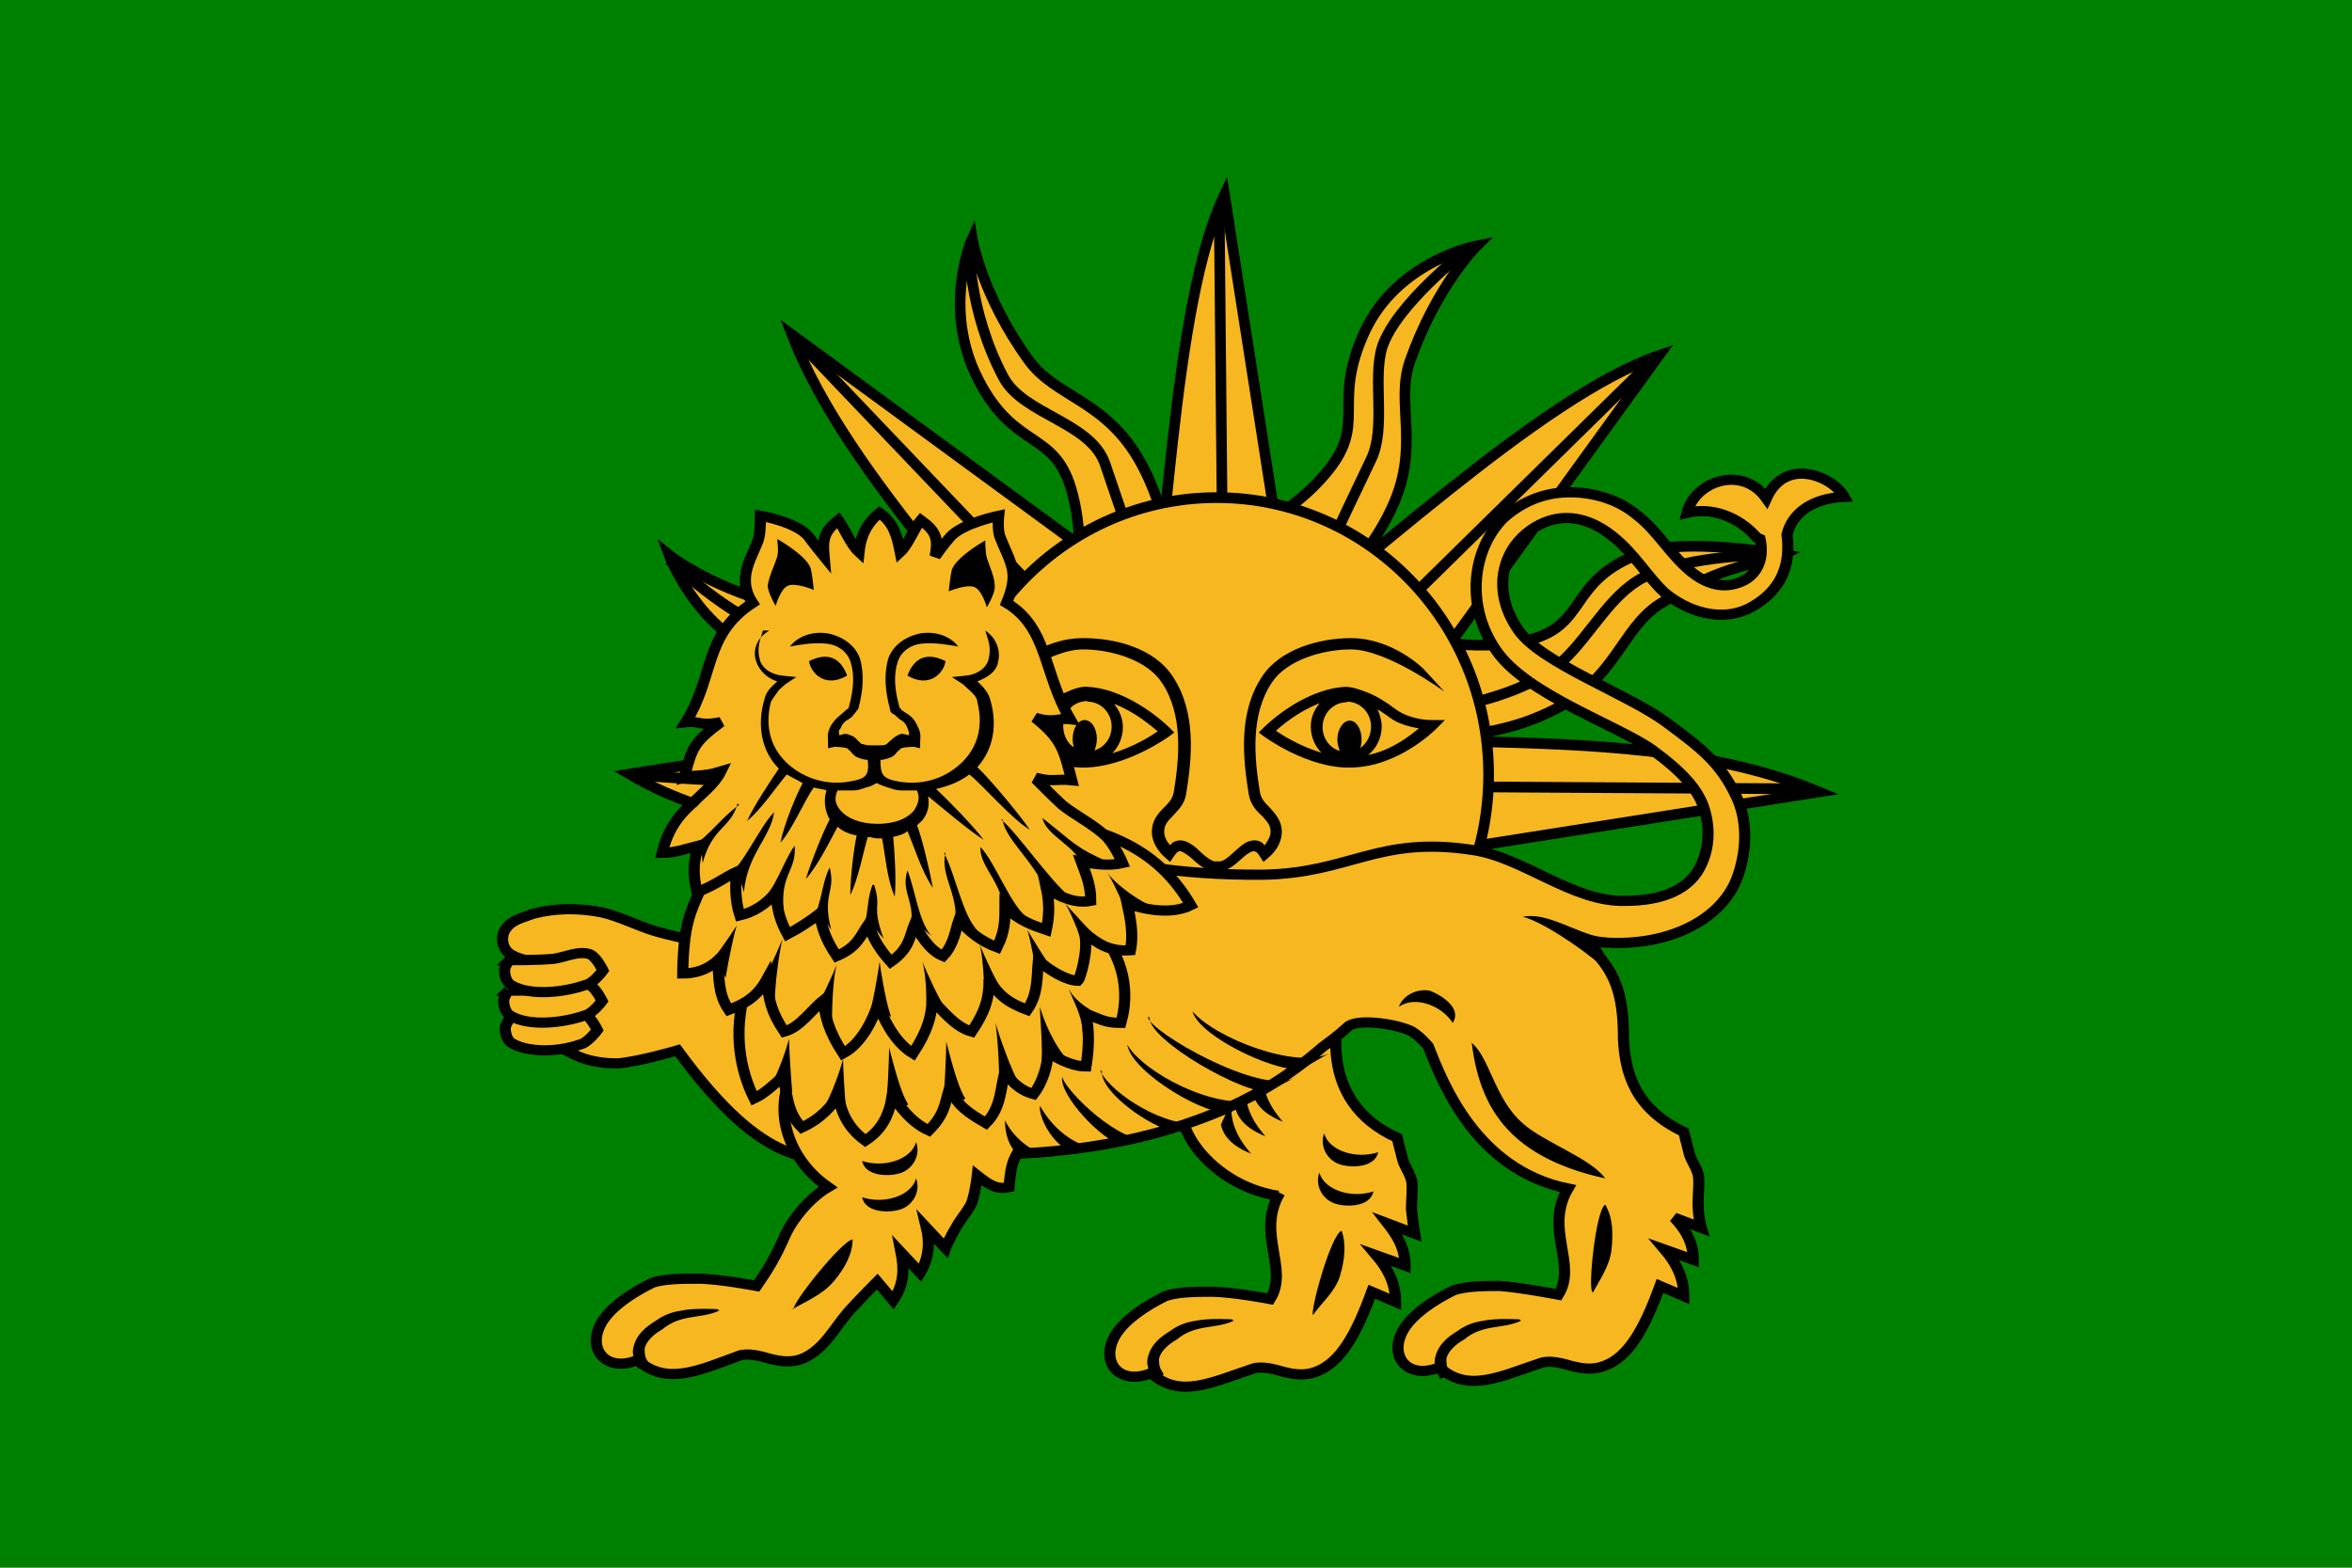 <svg height="600" width="900" xmlns="http://www.w3.org/2000/svg"><path d="m0 300v-300h450 450v300 300h-450-450z" fill="#008000"/><g transform="matrix(2.261 0 0 2.272 -62.094 -37.723)"><g stroke="#000"><path d="m244.5 134.2s-9.8-4.9-15.7-14.7c-4.1-6.7-2.5-14.4-8.3-25-5.9-10.6-14.4-10.9-19-17.3-7.9-10.9-9.5-20.4-9.5-20.4s-5.2 11.6 1 23.7c6.3 12.3 13.2 8.3 16 19.4 2.8 10.7-.5 20.4.4 28.1 1.3 11.3 8.9 18.6 8.9 18.6l6.6-3.1 6.6-3.1 6.6-3.1z" fill="#f6b721" stroke-width="1.8"/><path d="m243.8 145.2s-1.5-10.8 3.1-21.3c3.2-7.1 10.5-10.3 15.8-21.1 5.4-10.8.8-18.1 3.4-25.4 4.5-12.7 11.3-19.4 11.3-19.4s-13.3 2.5-18.9 14.3c-5.9 12.6.7 15.5-6.8 24.2-7.2 8.4-17 11.2-22.9 16.3-8.6 7.5-10.3 17.9-10.3 17.9l6.3 3.6 6.3 3.6 6.3 3.6z" fill="#f6b721" stroke-width="1.8"/><path d="m237.1 128.1-75.6-55.1c9.4 24.2 36.7 50.4 55.1 75.7z" fill="#f6b721" stroke-width="1.8"/><path d="m232.5 131.6c25.8-19.7 55.8-48.3 75.7-55.1l-55.1 75.7z" fill="#f6b721" stroke-width="1.8"/><path d="m249.2 141.8-14.5-92.4c-8.9 18.6-9.7 61.6-14.5 92.5z" fill="#f6b721" stroke-width="1.8"/><g><g stroke-width="1.8"><path d="m248.9 158.2s5.5-9.5 15.6-14.9c6.9-3.7 14.6-1.6 25.5-6.9 10.9-5.2 11.8-13.8 18.3-18 11.4-7.2 17-6.6 20.9-8.4 0 0-16.4-2.9-23.7-.3-13.1 4.6-9 12.7-20.2 14.9-10.8 2.2-20.3-1.6-28.1-1.2-11.4.6-19.1 7.8-19.1 7.8l2.7 6.7 2.7 6.7 2.7 6.7z" fill="#f6b721"/><path d="m231.5 132.9s-10.6 2.8-21.5-.5c-7.5-2.3-11.5-9.1-22.9-13.1s-18.1 1.4-25.7-.3c-13.2-2.9-20.7-8.9-20.7-8.9s4.8 12.9 16.6 17c13.1 4.6 15.3-2.6 24.8 3.8 9.2 6.1 13.2 15.5 19 20.7 8.5 7.6 19 8 19 8l2.8-6.7 2.8-6.7 2.8-6.7z" fill="#f6b721"/><path d="m242.8 140.2c32.6 2.6 66.3-1.1 92.5 9.8l-92.5 14.5z" fill="#f6b721"/><path d="m226.5 132.5-92.5 14.5c24.1 14.3 61.6 9.7 92.5 14.5z" fill="#f6b721"/><path d="m233.8 51.5 1 102.4-29.3-35-44-45.9" fill="none"/></g><path d="m307.4 77-73.5 71.9 100 .6" fill="none" stroke-width="1.799"/><path d="m191.5 57.7s-.3 11.1 5.8 22.5c3.4 6.3 14.8 7.5 17.2 14.6 11.6 33.9 19.3 56.6 19.3 56.6s4.2-12.7 25.7-57.4c2.6-5.3.2-13.6 1.9-19 2.4-7.1 13.9-16 13.9-16" fill="none" stroke-width="1.8"/></g><path d="m325.4 110.1s-14.3.2-20.9 4.4c-5.7 3.6-9 11.2-14.6 15.1-16.1 11.3-63.5 9.3-63.5 9.3" fill="none" stroke-width="1.8"/><path d="m140.7 110.9s10.4 9.9 17.9 11.8c6.6 1.7 14.3-1 21 .4 19.3 4 50 40 50 40" fill="none" stroke-width="1.8"/><path d="m134 147c11.5 1.4 66.6 3.2 66.6 3.2" fill="none" stroke-width="1.799"/><ellipse cx="233.369" cy="147.103" fill="#f6b721" rx="46.03" ry="46.674" stroke-width="1.8"/></g><path d="m210.7 124.1c-7.1 0-12.3 5.2-12.3 5.2l-2.5 3.8s8.7-7.1 14.8-7.1c4.9 0 10.9 1.8 13.4 5.6 3.6 5.4 3 12.5 2 18.5-.2 1.1-.9 1.8-1.8 2.7s-1.9 2.1-1.9 3.9c0 2.6 2.3 4.4 2.3 4.4l.8.7.6-.9c.3-.4.5-.7.7-.8s.2-.1.4-.1c.3 0 .9.4 1.6.9.7.6 1.4 1.3 2.2 1.8.7.4 1.5.8 2.4.7.9.1 1.7-.3 2.4-.7.8-.5 1.6-1.3 2.2-1.8.7-.6 1.3-.9 1.6-.9.1 0 .2 0 .4.1s.4.3.7.8l.6.9.8-.7s2.3-1.7 2.3-4.4c0-1.8-1.1-3-1.9-3.9-.9-.9-1.6-1.6-1.8-2.7-1-6-1.6-13.1 2-18.5 2.5-3.8 8.6-5.6 13.4-5.6 6.1 0 15.8 7.1 15.8 7.1l-3.5-3.8s-5.2-5.2-12.3-5.2c-5.3 0-11.9 1.8-15 6.4-4.1 6.1-3.3 13.8-2.3 19.9.3 1.8 1.4 2.9 2.3 3.7.8.9 1.4 1.5 1.4 2.6 0 .9-.6 1.7-1 2.3-.2-.1-.3-.4-.5-.5-.5-.3-1.1-.4-1.6-.3-1 .1-1.8.8-2.5 1.4s-1.4 1.3-2 1.7c-.5.3-.9.5-1.3.4h-.1-.1c-.4.1-.8-.1-1.3-.4-.6-.4-1.3-1-2-1.7-.7-.6-1.5-1.2-2.5-1.4-.5-.1-1.1 0-1.6.3-.2.1-.3.3-.5.5-.5-.6-1-1.3-1-2.3 0-1.1.5-1.7 1.4-2.6.8-.9 2-1.9 2.3-3.7 1-6.1 1.8-13.8-2.3-19.9-3.1-4.7-9.7-6.4-15-6.4zm.9 8.2c-1.1-.1-2.4.3-3.9 1-1.5.6-3.1 1.6-4.7 2.8-1.3 1-3.5 1.8-6.1 1.8h-2.2l1.5 1.5s6.3 6.4 14.4 6.5c7.4.1 14.8-5.3 14.8-5.3l.8-.6-.8-.8s-6.5-6.5-13.9-6.9zm43.6 0c-7.5.4-13.9 6.9-13.9 6.9l-.8.8.8.6s7.4 5.5 14.8 5.3c8.1-.1 14.4-6.5 14.4-6.5l1.5-1.5h-2.2c-2.6 0-4.9-.9-6.1-1.8-1.6-1.2-3.2-2.2-4.7-2.8s-2.8-1-3.9-1zm-43.7 2.5c2.3 0 4.1 1.9 4.1 4.2 0 1.9-1.2 3.5-2.9 4 .2-.5.4-1.2.4-1.9 0-1.8-.9-3.2-2.1-3.2-1.1 0-2 1.4-2 3.2 0 .5.1 1 .2 1.4-1.1-.7-1.8-2.1-1.8-3.6 0-2.4 1.8-4.2 4.1-4.2zm43.9 0c2.3 0 4.1 1.9 4.1 4.2 0 1.5-.7 2.8-1.8 3.6.1-.4.2-.9.2-1.4 0-1.8-.9-3.2-2-3.2s-2.1 1.4-2.1 3.2c0 .7.2 1.3.4 1.9-1.7-.5-2.9-2.1-2.9-4 0-2.4 1.9-4.2 4.1-4.2zm-39.3.4c3.6 1.4 6.3 3.8 7.3 4.6-1 .7-4 2.6-7.7 3.7 1.1-1.1 1.8-2.7 1.8-4.4 0-1.5-.6-2.8-1.4-3.8zm34.6 0c-.9 1.1-1.4 2.4-1.4 3.8 0 1.7.7 3.3 1.8 4.4-3.7-1.1-6.7-3-7.7-3.7.9-.8 3.7-3.2 7.3-4.6zm-44.5.9c-.5.9-.7 1.9-.7 2.9 0 1.9.9 3.7 2.3 4.8-4.1-.9-7.1-3.2-8.6-4.5 2-.3 3.8-.9 4.9-1.8.7-.5 1.4-1 2.1-1.4zm54.4 0c.7.4 1.4.9 2.1 1.4 1.2.9 3 1.5 4.9 1.8-1.5 1.2-4.4 3.6-8.6 4.5 1.4-1.1 2.3-2.9 2.3-4.8 0-1-.3-2-.7-2.9z"/><g fill="#f6b721" stroke="#000" stroke-width=".7" transform="matrix(2.687 0 0 2.448 -488.378 -328.62)"><path d="m284.1 342.6c-2.9-.9-5.5.5-11.2-8 0 0-2.5.8-3.8.9-.7 0-1.4-.1-2-.3-1.2-.4-3.2-1.9-3.2-1.9l-.5-4.9s-1-.2-1.3-.7c-.3-.4-.3-1.1 0-1.5.4-.6 1-.7 1.7-1 1.4-.4 2.9-.4 4.3-.1 1.2.3 2.2.9 3.4 1.3 3.7 1.2 11.7 2 11.7 2z" transform="translate(-38.245 -121.299)"/><path d="m224.1 211s1.9 0 2.8-.1c.7-.1 1.2-.5 1.9-.1.4.2.8 1.1.8 1.1s-.6.9-1.1 1c-1.3.5-3.2.6-4.3-.1-.3-.2-.4-.7-.4-1s.3-.7.3-.7z"/><path d="m224 209.2s1.9 0 2.8-.1c.7-.1 1.6-.6 2.3-.3.4.2.8 1.1.8 1.1s-.6.9-1.1 1c-1.3.5-3.5.8-4.7 0-.3-.2-.4-.7-.4-1s.3-.7.3-.7z"/><path d="m262.3 328.4s1.9 0 2.8-.1c.7-.1 1.6-.6 2.3-.3.4.2.8 1.1.8 1.1s-.6.9-1.1 1c-1.3.5-3.5.8-4.7 0-.3-.2-.4-.7-.4-1s.3-.7.3-.7z" transform="translate(-38.245 -121.299)"/></g><g stroke-width=".7" transform="matrix(2.687 0 0 2.448 -487.363 -334.71)"><path d="m272.2 225.6c-1.5 2.8.6 5.2-.6 7.3 0 0-2.4-.5-3.7-.5-.9 0-2.1 0-2.9.3-1.3.7-2.5 1.6-3.1 2.6-1.1 1.9.2 3.6 2.2 2.7 1.8 1.8 3.9.6 6.4-.3.5-.2 1.3 0 1.9.2.7.2 1.4.3 2.1 0 1.5-.6 2.5-2.5 3.5-5.5l1.5.7c0-1.3-.5-2.3-1.2-3.2l1.8.7c0-1.3-.6-2.2-1.1-2.9l1.7.7s-.1-.7-.2-1.7c0-.6.1-1.6 0-2-.2-.7-.5-1-.6-1.6-.1-.4-.3-1.3-.3-1.3-5.1-2.5-4-8.3-3.1-10.7l-9.8 7.4c-2 1.4.7 6.5 5.4 7.3z" fill="#f6b721" stroke="#000"/><path d="m272.4 220.7c-.7-.3-1.7-.9-1.9-2l.7-1.7c-.3 1.9.9 3.3 1.2 3.7zm-1.1 1c-.7-.3-1.7-.9-1.9-2l.7-1.7c-.3 1.9.9 3.3 1.2 3.7zm-.9 1.2c-.7-.3-1.7-.9-1.9-2l.7-1.7c-.3 1.9.9 3.3 1.2 3.7zm-1.2 11.4s-1.5-.1-2.3.1c-.6.1-1.1.3-1.6.7-.6.4-1.2.9-1.4 1.8-.1.4 0 .7.1 1s.2.5.2.5l.7-.3s-.1-.2-.2-.4-.1-.5-.1-.7c.1-.5.6-1 1.1-1.3 1.2-1.1 2.4-.7 3.6-1.3zm5.1-.3c.5-.8 1.4-1.6 1.7-2.7s.4-2.2.1-3.1c-.7.3-2 5.6-1.8 5.8zm3.8-8.5c-.2 1.1-1.8 1.1-2.5.8s-1.2-1.2-.9-2.1c.3 1.2 2 1.8 3.4 1.3zm.3-2.7c-.2 1.1-1.8 1.1-2.5.8s-1.2-1.2-.9-2.1c.3 1.2 2 1.8 3.4 1.3z"/><path d="m340.7 301.9c.3 1.5-.3 2.5-1.1 2.9-1.2.6-2.3.2-3.3-.7-1.3-1.2-2.1-2.8-3.3-3.8-1.4-1.3-3.2-1.7-4.7-1.6s-2.8.8-3.8 1.8c-1.9 2.1-2.4 6-.4 9.1 1.9 3 7.6 5.1 9.8 6.8 2 1.6 2.8 2.7 3.2 3.8.4 1.2.5 2.7-.1 4.1-.7 1.7-2.4 2.5-4.8 2.5-3.3.1-6.4-3-9.6-3.5-6-1-7.7 1.6-13.2 1.7-11 .1-15.5-3.5-15.5-3.5l-11.9 15.1c-3.6 1.5-3.8 7 0 9.9-1.1.7-2.2 2.1-2.7 3.3-.6 1.5-1.1 2.4-1.8 3.5 0 0-2.4-.5-3.7-.5-.9 0-2.2 0-2.9.3-1.3.7-2.5 1.6-3.1 2.6-1.1 1.9.2 3.6 2.2 2.7 1.8 1.8 3.9.7 6.4-.3.5-.2 1.3 0 1.9.2.7.2 1.4.3 2.1 0 1.5-.7 2.1-2.4 3.2-3.6.5-.6 1.5-1.7 1.5-1.7l1 1.3c.7-1.1.7-2.2.5-3.3l1.2 1.4c.6-1.1.6-2.2.4-3.1l1.2 1.4s.2-.6.7-1.5c.3-.6.9-1.3 1-1.8.2-.7.3-1.7.3-1.7.7.6 1.2 1 2 .8.1-1.3.2-1.7.5-2.3 4.2-.2 8.2-1 11.8-2.5 2.7-1.1 5.2-2.7 7.4-4.8.6-.5 1-.8 1.6-1.4.5-.6 2.8-.3 3.9.2.5.2 1.2 1.1 1.2 1.1.9 2.5 3 8.5 8.8 9.8-1.5 2.8.6 5.2-.6 7.3 0 0-2.4-.5-3.7-.6-.9 0-2.1 0-2.9.3-1.3.7-2.5 1.6-3.1 2.6-1.1 1.9.2 3.6 2.2 2.7 1.8 1.8 3.9.6 6.4-.3.5-.2 1.3 0 1.9.2.7.2 1.4.3 2.1 0 1.5-.6 2.5-2.5 3.5-5.5l1.5.7c0-1.3-.5-2.3-1.2-3.2l1.8.7c0-1.3-.6-2.2-1.2-2.9l1.7.7s-.2-.7-.2-1.7c0-.6.1-1.6 0-2-.2-.7-.5-1-.6-1.6-.1-.4-.3-1.3-.3-1.3-3.1-1.6-3.7-4.1-3.8-6.4 0-3.1-.5-4.8-2.4-6.6.7-.1 1.4 0 2 0 3.7 0 6.7-1.8 7.6-4.6.6-1.9.6-3.9-.1-5.5-1-2.3-2.2-3.3-4.3-5-2.4-2-7.9-4.1-9.4-6.4-1.6-2.5-1.1-5 .2-6.4s3.4-2.1 5.7-.1c1.4 1.2 2.2 2.8 3.3 3.9 1.3 1.2 3.6 2.2 5.6.9s2.3-3.2 2.1-4.9c.3-1.4 1.5-2.5 3.6-2.6-.7-1.4-3.7-2.8-4.9.1-1.5-2.3-4.5-1.2-5 1 1.5-.4 3.2.2 4.4 1.7z" fill="#f6b721" stroke="#000" transform="translate(-38.245 -121.299)"/><path d="m287.5 206.6c1.3-.3 2.8.7 4.2 1.2.8.3 1.6.2 1.9.4l-1.3.3 1.6 3.1c-.8-1.5-5-4.7-6.4-5zm-3.2 8.7c.3 2.7 1.1 4.7 2.5 6.2s3.4 2.5 5.9 3.1c-.9-1.4-3.9-2.5-5.2-3.8-1.8-1.7-2.1-4.7-3.3-5.6zm7.6 17.2c.4-.8 1.1-1.9 1.2-3s.1-2.2-.4-3.1c-.6.4-1.1 5.9-.8 6zm-8.8-18.6c.6-1-.7-1.9-1.4-2.2-.7-.2-1.7.2-2 1.1 1-.8 2.7-.1 3.4 1.1zm-16.4-.8c.5 1.9 5.9 4.5 7 3.9l1.6-1c-2 1.1-7.1-1-8.6-2.9zm-2.7.4c-.1 1.6 6.1 5.4 7.5 5.1l1.6-.9c-2.1 1.2-9.1-3.2-9.2-4.2zm-1.4 1.9c.3 2 5.3 5.1 6.4 4.6l1.7-.8c-2.6.7-7.1-1.9-8.1-3.8zm-1.6 1.8c-.1 1.5 3.1 3.9 4.6 4.2l1.7-.6c-2.2.4-5.7-2-6.4-3.6zm-2.5.4c-.2 1.3 2.6 4.5 3.8 4.7l1.8-.4c-1.8.5-5.4-3.3-5.6-4.3zm-1.4 2c-.1.7.7 2.6 2 3.2l1.8-.2c-2.4-.3-3.6-2.6-3.8-3zm-2.2 1.1c0 .7.2 1.9 1.1 2.5l1.9-.1c-1.9-.4-2.8-2-3-2.5zm-9 2.7c.2 1.1 1.8 1.1 2.5.8s1.2-1.2.9-2.1c-.3 1.2-2 1.8-3.4 1.3zm0 2.5c.2 1.1 1.8 1.1 2.5.8s1.2-1.2.9-2.1c-.3 1.2-2 1.8-3.4 1.3zm-4.4 7.7c.8-.5 1.9-1 2.6-1.9s1.2-1.9 1.2-2.9c-.7.1-3.9 4.5-3.7 4.8zm45.8.7s-1.5-.1-2.3.1c-.6.1-1.1.3-1.6.7-.6.4-1.2.9-1.4 1.8-.1.4 0 .7.1 1s.2.5.2.5l.7-.3s-.1-.2-.2-.4-.1-.5-.1-.7c.1-.5.6-1 1.1-1.3 1.2-1.1 2.4-.7 3.6-1.3zm-50.5-.7s-1.5-.1-2.3.1c-.6.1-1.1.3-1.6.7-.6.4-1.2.9-1.4 1.8-.1.4 0 .7.1 1s.2.5.2.5l.7-.3s-.1-.2-.2-.4-.1-.5-.1-.7c.1-.5.6-1 1.1-1.3 1.2-1.1 2.4-.7 3.6-1.3z"/><path d="m257.4 208.8-.9.5c-6.2 2.4-10.9 2.3-17.1 0l-.9 2.5c-.7 2.8-.3 5.3.6 7.3.6-.3 1.2-.9 1.8-1.5.3 1 .2 2.4 1.2 3.5 1.2-.6 1.9-1.5 2.3-2.2.2 1.3.7 2.3 1.7 3.1 1-.7 1.5-1.7 1.7-3.1.4.6 1.1 1.8 2.3 2.4 1-1.1 1-1.8 1.3-2.9.5 1.2 1.2 1.7 2.3 2.4 1-1.1.9-2.5 1.2-3.5.5.8 1.1 1.3 1.8 1.5.5-.7.9-1.9.9-2.9.9.7 1.8 1 2.4 1 .2-1.4.2-2.4 0-3.6.9.3 1.1.6 2.2.6.7-2.7-.1-5.6-2.7-7.7z" fill="#f6b721" stroke="#000"/><path d="m261.8 213.8-1.5-.1-.5 1c0-1.3-.7-2.5-.9-3.2.3.8 1.3 1.6 2.8 2.3zm-2.8 2.8-1.2-.5-.6.9c.1-1.3-.1-3.5-.1-4.2.2.8.9 2.8 1.9 3.8zm-3.2 1.5-.7-.5-.6.9c.1-1.3-.1-3.9-.2-4.6.2.8 1 3.3 1.5 4.2zm-3.5 1.1-.7-.5-.6.9c.1-1.3.2-3.6.2-4.4.2.8.7 3.1 1.2 3.9zm-3.6.4-.7-.5-.6.9c.1-1.3.2-3.6.2-4.4.2.8.7 3.1 1.2 3.9zm-5.1.1.7-.5.6.9c-.1-1.3-.2-3-.2-3.7-.2.8-.7 2.4-1.2 3.3zm-3.4-1.4.7-.5.6.9c-.1-1.3-.2-3-.2-3.7-.2.8-.7 2.4-1.2 3.3z"/><path d="m237.6 201s-2.3 4-2.7 6.1c-.3 1.3-.3 3.4-.3 3.4.7 0 1.5-.2 2.2-.9.1 1.1 0 2.3.7 3.4.7-.3 1.7-.7 2.4-2.1.1 1.4.3 2.3 1.1 3.6 1-.3 1.7-1.5 2.5-2.2 0 1 .3 2.2 1.2 3.7 1.2-.7 1.9-2.4 2.2-3.4.3.9 1 2.6 2.2 3.4.9-1.5 1.2-2.6 1.2-3.7.7.8 1.5 1.9 2.5 2.2.8-1.3 1.1-2.2 1.1-3.6.7 1.4 1.7 1.8 2.4 2.1.7-1.1.6-2.3.7-3.4.7.7 1.8 1.4 2.5 1.4.1-.1.7-2.1.4-3.3.9.8 1.6 1.3 2.9 1.2.2-1.1 0-2.2-.2-3.2 1.4.5 2.9.7 4 .1-2.5-4.7-6.5-5.4-10.9-6.3-5 4.5-10.9 5.3-18.1 1.5z" fill="#f6b721" stroke="#000"/><path d="m263.9 206.1-.9-.1-.1 1.1c-.5-1.2-1.2-3-1.6-3.6.4.7 2.3 2.4 3.6 2.6zm-2.7 2.3-1.2-.7.1 1.7c-.4-1.3-1-3-1.4-3.7.5.6 1.7 2.1 2.4 2.7zm-3 2.2-1-.9-.2 1.6c-.2-1.3-.5-3.2-.7-3.8.4.7 1.3 2.4 1.9 3.1zm-3.3 1.2-.8-.4-.5 1c0-1.3-.1-3.2-.3-3.9.3.8 1 2.5 1.5 3.3zm-7.2 1.7-.7-.6-.7.8c.3-1.3.6-3.2.7-4 .1.8.4 2.8.7 3.7zm3.6-.5-.8-.4-.5 1c0-1.3-.1-3.2-.3-3.9.3.8 1 2.5 1.5 3.3zm-8.6.2.8-.4.5 1c0-1.3.1-3.2.3-3.9-.3.8-1 2.5-1.5 3.3zm-3.6-1.3.8-.4.5 1c0-1.3.3-3.7.5-4.4-.3.8-1.2 3-1.7 3.8zm-3-1.8.8-.3.4 1c.2-1.3.5-2.9.7-3.6-.4.7-1.3 2.1-1.9 2.9z"/><path d="m257.1 197.1c.8.2 1.1 0 2 .1-.5-2.1-.6-2.8-2.3-4.3 1.2.4 1.4 0 2.2.1-1.7-3.2-1.4-6.3-4-8 .8-2.1.3-2.6-.4-4.5-.2-.5-.1-1.5-.1-1.5s-2.2.5-3 1.4c-.5.6-1 1.4-1 1.4.2-1.2.1-1.7-.9-2.5-.4.5-.8 1.7-1.3 2.2-.2-1.1-.4-2-1.3-2.7-.8.7-1.2 1.6-1.3 2.7-.5-.5-.9-1.6-1.3-2.2-.9.8-1 1.3-.9 2.5 0 0-.6-.8-1-1.4-.8-1-3-1.4-3-1.4s0 1-.1 1.5c-.3 1.2-1.5 2.7-.4 4.5-3.1 2.2-2.4 5.1-4.2 8.2.8-.1.9.3 2.2 0-1.7 1.4-1.8 1.7-2.3 3.8.6-.2 1.1 0 2.3-.4-.4.9-1.3 1.6-1.7 2.1-1.2 1.1-1.7 2.2-2 3.5.8 0 1.6-.3 2.3-.5-.3 1-.4 1.8-.1 3.2 1.2-.5 1.7-1 2.5-1.4-.1.9-.1 2 .2 3 .8-.2 1.6-.7 2.3-1.6 0 1.2.3 2.1.7 2.9.7-.4 1.4-.9 2-1.4.2.9.3 1.6 1.1 2.9 1.3-.6 1.5-1.4 2-2.2.2.7.5 1.5 1.4 2.6 1.2-.9 1.2-1.8 1.5-2.6.3.6.9 1.8 1.8 2.2.7-.8.8-1.9 1-2.5.6.8 1.4 1.5 2.4 1.9.5-1.1.5-1.9.5-2.8.9 1 1.8 1.3 2.6 1.6.2-1 .2-1.9 0-2.9.9.7 1.9 1.1 2.8.9 0-1.1-.3-1.8-.6-2.7.9.2 1.8.3 2.6.1 0 0-.5-1.3-1.1-1.9-.8-.8-1.9-1.4-2.7-2.1-.5-.5-1.5-1.6-1.5-1.6z" fill="#f6b721" stroke="#000"/><path d="m278.8 302s.1.7 0 1.1c-.2.7-.5 1.3-.6 2 0 .5.5 1.4.5 1.4s.3-1.2.8-1.4 1.6.3 1.6.3-.1-1.1-.2-1.5c-.3-.9-2.1-2-2.1-2zm13.1 0s-1.8 1.1-2.1 2c-.1.4-.2 1.5-.2 1.5s1.1-.5 1.6-.3.8 1.4.8 1.4.5-.9.5-1.4c0-.7-.3-1.3-.5-2-.1-.4-.1-1.1-.1-1.1zm-13.6 6.2c-.8.5-1.1 1.4-.8 2.2.2.6.7 1.1 1.3 1.3 0 0 0 0-.1.1-.3.3-.6.6-.7 1.1-.5 1.8-.2 3.6.9 4.8-.5.8-1.6 2.6-2 3.6.9-.8 1.8-2.3 2.5-3.2.3.2.7.4 1 .6-.4.8-1.2 2.9-1.4 4.1.8-1 1.5-2.9 2.1-3.8.3.1.6.1.8.2-.2.7-.1 1.4.2 2-.4.8-1.2 3-1.5 4.1.8-1 1.5-2.6 2-3.6.3.3.7.5 1.2.6-.2 1-.4 3-.4 4.1.5-1.1.8-2.9 1.1-4 .2 0 .4.1.6.1h.3c.2 1.1.3 2.8.8 4 .1-1.1 0-3-.1-4.1.4-.1.7-.2.9-.4.4 1 .9 2.8 1.6 3.9-.2-1.2-.7-3.5-1-4.3.1-.1.2-.2.3-.3.4-.5.5-1.1.4-1.7.9.8 2.5 2.3 3.5 3-.6-.9-2.3-2.8-3-3.5.8-.2 1.5-.5 2.1-1 .9.8 2.7 3.1 3.8 3.8-.6-1-2.6-3.6-3.3-4.3 1-1.2 1.3-2.9.8-4.7-.1-.4-.4-.8-.7-1.1 0 0 0 0-.1-.1.7-.3 1.2-.7 1.3-1.3.2-.8-.1-1.7-.8-2.2.2.7.4 1.2.2 2-.1.5-.6 1-1.4 1.1l-.9.1.7.5s.2.2.4.4.5.5.5.8c.4 1.7 0 3.1-.9 4.1s-2.3 1.7-4 1.4c-1.1-.2-1.2-.5-1.2-1.5.2 0 .5-.1.7-.2s.3-.3.4-.4.2-.2.2-.2c.3-.1.8-.1.8-.1l.4.1v-.4c0-.4.1-.6-.2-1.2-.2-.5-.5-.7-.8-.9-.1-.1-.2-.1-.2-.2 0 0-.1-.1-.1-.1-.3-1.2-.4-2.2-.1-3.2.2-.6.7-1.1 1.5-1.2s1.8.1 2.3.2c-.4-.6-1.3-1.1-2.4-.9-.9.2-1.7.8-2 1.7-.3 1.1-.2 2.3.1 3.5 0 .2.1.3.3.4l.3.3c.2.1.4.3.5.6s.1.3.1.5c-.2 0-.4-.2-.7 0-.2.1-.4.3-.5.4s-.2.2-.2.2c-.1.1-.3.1-.5.1s-.3 0-.3 0-.1 0-.3 0-.4-.1-.5-.1c0 0-.1-.1-.2-.2s-.2-.3-.5-.4c-.4-.2-.5 0-.7 0 0-.3-.1-.2.1-.5.1-.3.3-.5.5-.6.1-.1.2-.1.3-.3.1-.1.2-.3.3-.4.3-1.2.4-2.4.1-3.5-.3-.9-1.1-1.5-2-1.7-1.1-.2-2 .3-2.4.9.5-.1 1.4-.3 2.3-.2.8.1 1.3.6 1.5 1.2.3 1 .2 2-.1 3.2 0 0 0 .1-.1.1 0 0-.1.1-.2.2-.2.2-.5.4-.8.9-.3.6-.2.8-.2 1.2v.4l.4-.1s.5 0 .8.1c0 0 .1.1.2.2s.2.3.4.4.5.2.7.2c.1 1.1-.1 1.3-1.2 1.5-1.6.3-3.1-.4-4-1.4s-1.3-2.4-.9-4.1c.1-.2.3-.5.5-.8.2-.2.4-.4.4-.4l.7-.5-.9-.1c-.8-.1-1.3-.6-1.4-1.1-.2-.8 0-1.3.2-2zm3.5 1.8c-.3 0-.6.1-1 .3.1.8 1 1.9 2.4 1-.2-.6-.6-1.3-1.4-1.3zm6.6 0c-.8 0-1.2.7-1.4 1.3 1.4.9 2.3-.2 2.4-1-.4-.2-.7-.3-1-.3zm-3.3 8.7c.1.1.2.1.4.2.3.1.7.3 1.1.3h1c.2.5.1.9-.2 1.4-.4.5-1.1.9-2.3.9-1.1 0-1.9-.4-2.3-.9s-.4-.9-.2-1.4h1c.4 0 .7-.2 1.1-.3.2-.1.3-.2.4-.2zm-8.7 1.5c-1.2.9-2.2 2.6-3.4 3.1l1-.3.1 1.2c.6-2.5 1.8-2.4 2.2-4.1zm2.2.5c-1 1.1-2.1 4.1-3.3 4.7l1.1-.3.3 1.1c.2-2.6 1.7-3.8 1.9-5.5zm16.9.4c.3 1.4 2.4 1.9 2.9 4.1l.1-1.1 1.3.1c-2.3-1.1-2.3-1.4-4.3-3.1zm-2.5.1c.1 1.5 2.8 3.6 2.9 5.9l.3-1.1 1 .5c-1.3-1.2-3.3-4.4-4.3-5.3zm-13.1 1.8c-.8 1.2-1.2 3.1-2.2 3.8l1-.5.5 1.1c-.2-2.5.8-2.6.7-4.4zm11.7.1c-.1 1.5 1.8 2.7 1.4 5.2l.5-1 1 .6c-1-.8-2-3.8-2.9-4.8zm-2.2.4c-.4 1.7 1.1 3.1.5 5.6l.6-1 .9.7c-.9-.9-1.4-3.9-2.1-5.3zm-7.3 1c-.6 1.3-.5 3.1-1.4 4l.9-.7.6 1c-.6-2.5.3-2.6-.1-4.3zm4.9.2c-.5 1.7.8 2.3 0 4.7l.7-.9.8.7c-.8-1-1-3.1-1.5-4.5zm-2.2 1c-.5 1.4-.1 2.5-1 3.5l1-.7.7.9c-.8-2.4-.1-2-.6-3.7z" transform="translate(-38.245 -121.299)"/></g></g></svg>